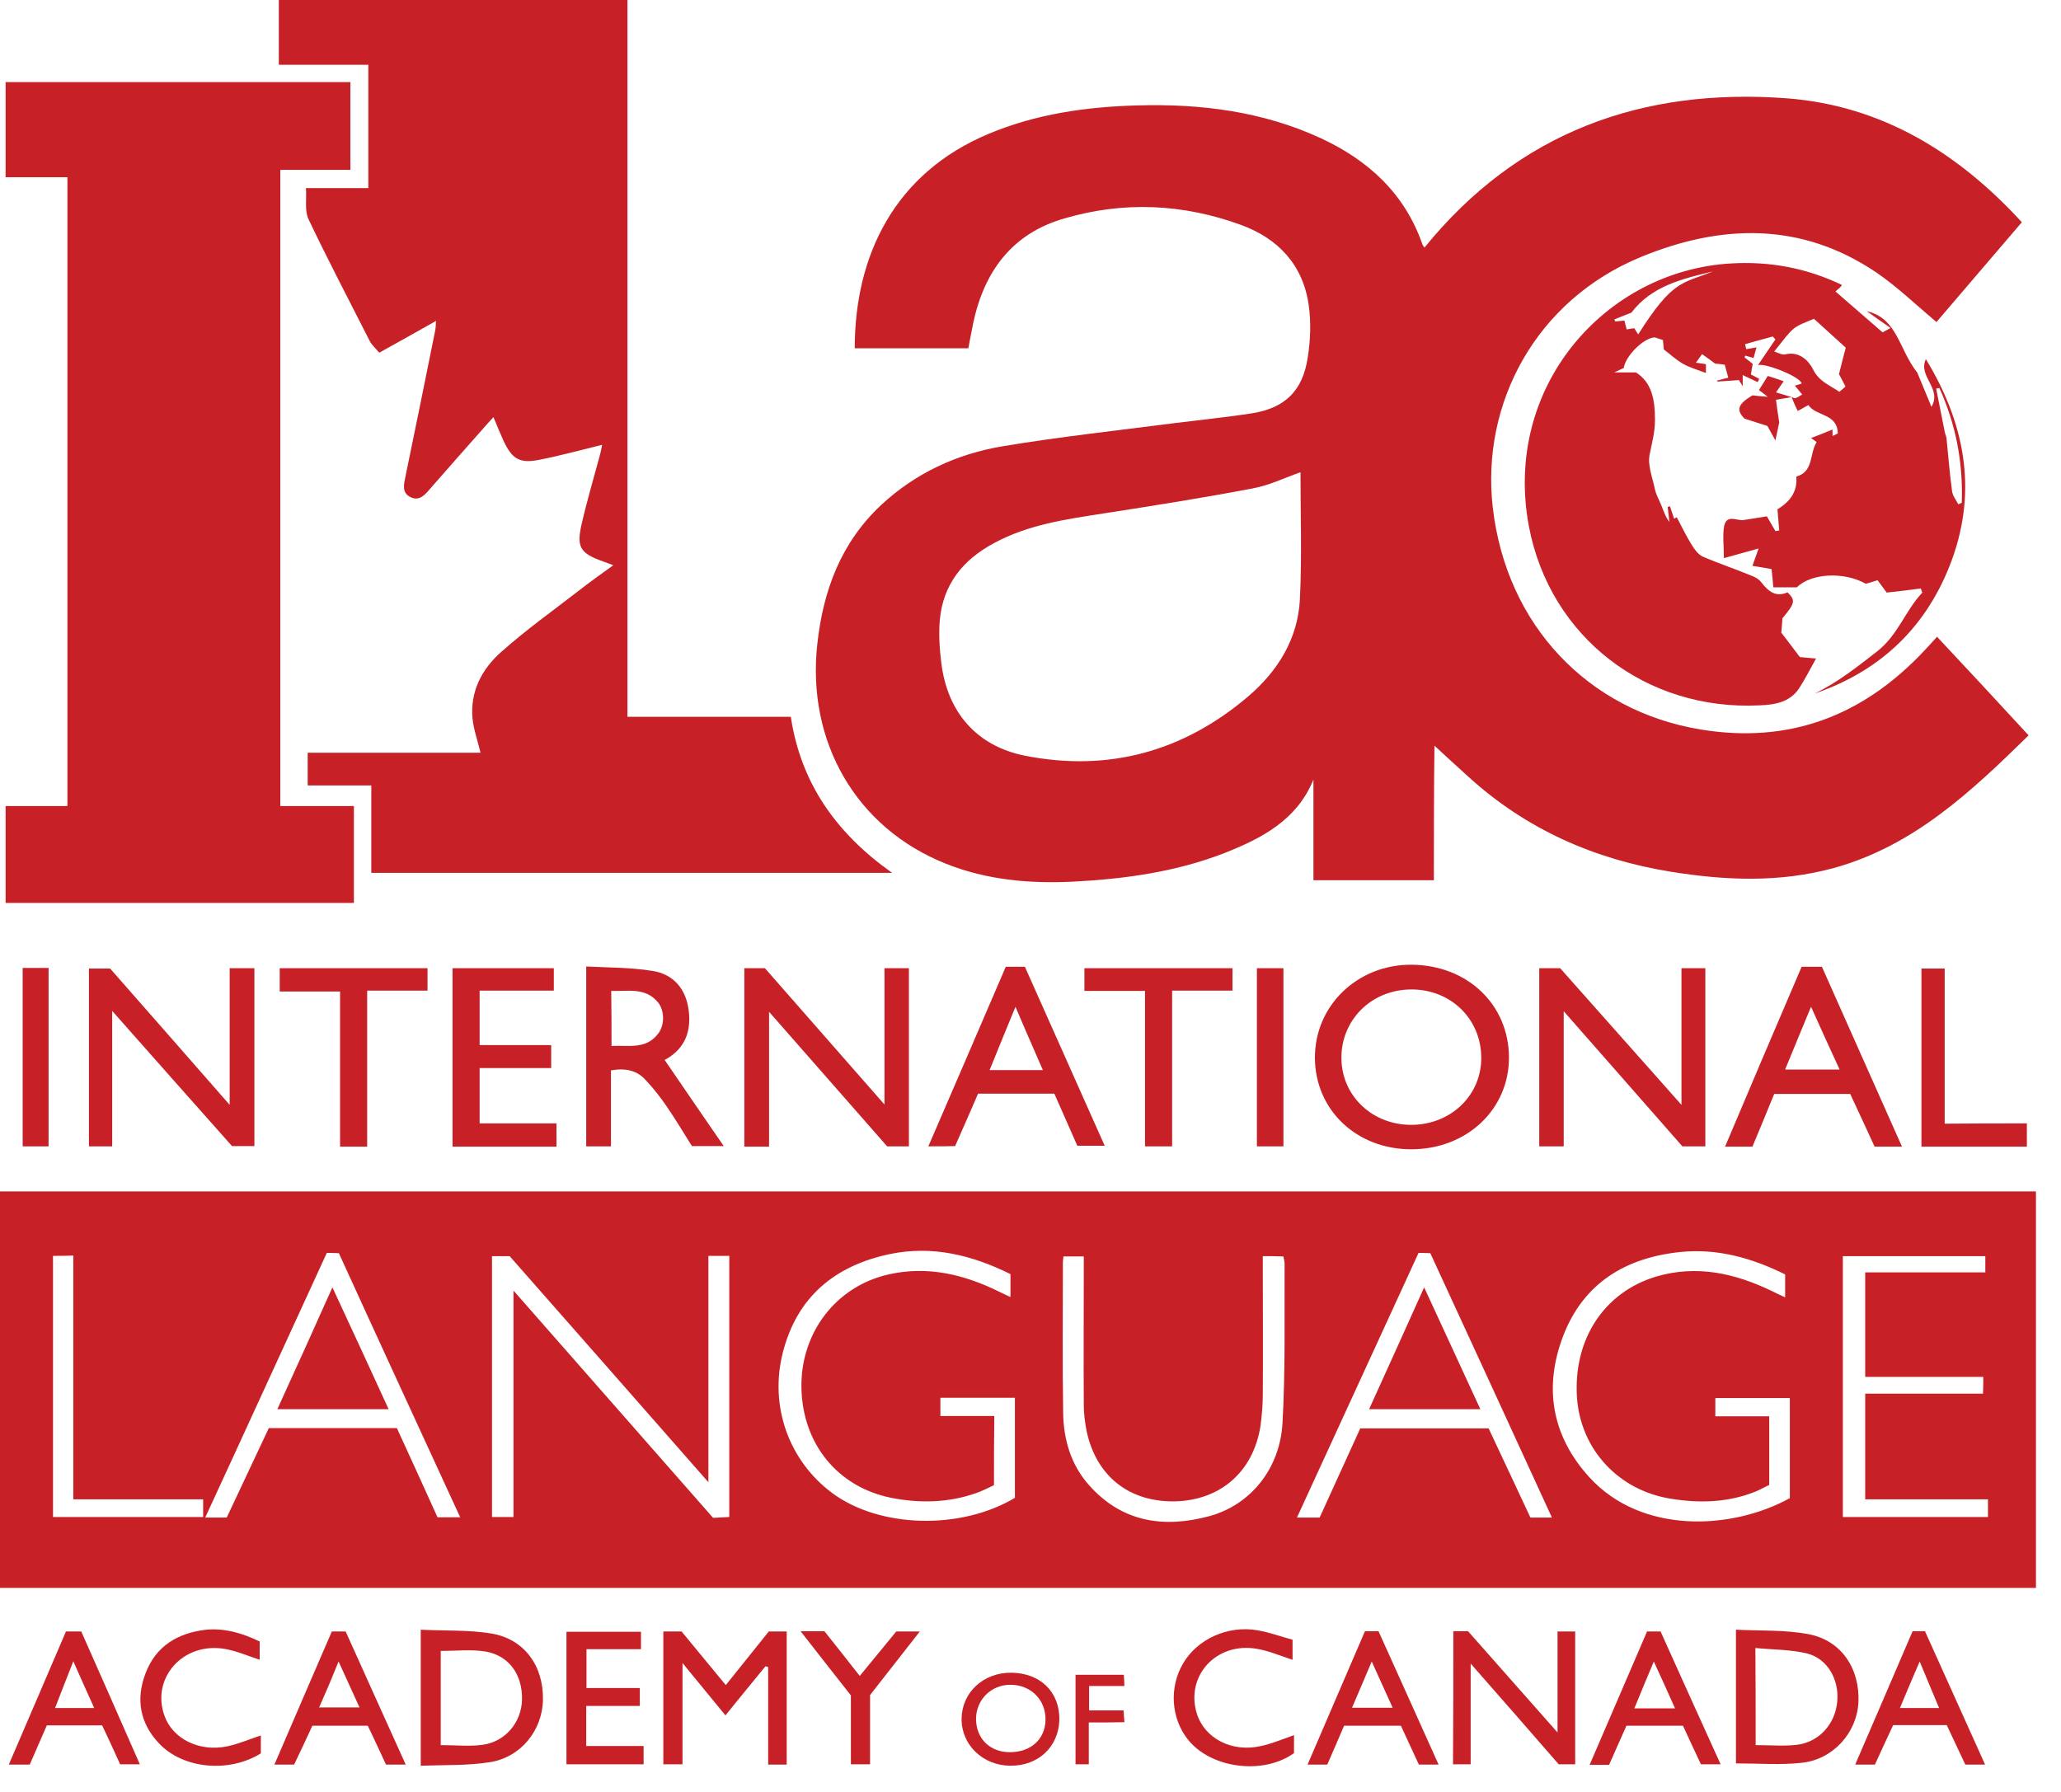 <?xml version="1.0" encoding="UTF-8"?>
<svg width="46px" height="40px" viewBox="0 0 46 40" version="1.1" xmlns="http://www.w3.org/2000/svg" xmlns:xlink="http://www.w3.org/1999/xlink">
    <!-- Generator: sketchtool 63.1 (101010) - https://sketch.com -->
    <title>DBEC5BD9-D0D4-4A83-A573-BCD53E5EBFA7</title>
    <desc>Created with sketchtool.</desc>
    <g id="Pages" stroke="none" stroke-width="1" fill="none" fill-rule="evenodd">
        <g id="2.School-Landing-Page---1440px" transform="translate(-1039, -4989)" fill="#C72127" fill-rule="nonzero">
            <g id="Group" transform="translate(0, 4687)">
                <g id="Group-16-Copy" transform="translate(957, 294)">
                    <g id="ILAC_logo" transform="translate(82, 8)">
                        <path d="M45.441,35.446 C30.294,35.446 15.154,35.446 0,35.446 C0,32.496 0,29.558 0,26.595 C15.134,26.595 30.281,26.595 45.441,26.595 C45.441,29.539 45.441,32.483 45.441,35.446 Z M15.811,33.087 C14.299,31.365 12.834,29.696 11.375,28.04 C11.237,28.04 11.112,28.04 10.981,28.04 C10.981,29.985 10.981,31.917 10.981,33.863 C11.139,33.863 11.283,33.863 11.461,33.863 C11.461,32.18 11.461,30.524 11.461,28.809 C12.972,30.531 14.444,32.207 15.916,33.882 C16.047,33.876 16.166,33.869 16.277,33.863 C16.277,31.898 16.277,29.966 16.277,28.034 C16.12,28.034 15.982,28.034 15.811,28.034 C15.811,29.709 15.811,31.359 15.811,33.087 Z M22.185,33.153 C22.054,33.212 21.922,33.284 21.784,33.33 C21.167,33.547 20.529,33.56 19.892,33.435 C18.683,33.192 17.901,32.213 17.887,30.958 C17.874,29.742 18.663,28.711 19.833,28.448 C20.7,28.251 21.521,28.448 22.303,28.835 C22.382,28.875 22.461,28.908 22.553,28.954 C22.553,28.757 22.553,28.599 22.553,28.441 C21.692,28.014 20.805,27.797 19.859,27.994 C18.637,28.251 17.789,28.947 17.473,30.189 C17.165,31.392 17.611,32.614 18.577,33.33 C19.635,34.112 21.443,34.158 22.652,33.435 C22.652,32.693 22.652,31.95 22.652,31.201 C22.087,31.201 21.548,31.201 20.989,31.201 C20.989,31.339 20.989,31.457 20.989,31.609 C21.397,31.609 21.784,31.609 22.192,31.609 C22.185,32.141 22.185,32.634 22.185,33.153 Z M39.843,28.448 C39.1,28.08 38.331,27.863 37.503,27.948 C36.287,28.073 35.348,28.638 34.894,29.808 C34.447,30.965 34.631,32.055 35.479,32.982 C36.642,34.25 38.647,34.158 39.948,33.442 C39.948,32.699 39.948,31.957 39.948,31.208 C39.383,31.208 38.837,31.208 38.285,31.208 C38.285,31.346 38.285,31.464 38.285,31.615 C38.693,31.615 39.087,31.615 39.488,31.615 C39.488,32.141 39.488,32.634 39.488,33.146 C39.389,33.192 39.291,33.251 39.179,33.297 C38.568,33.541 37.93,33.56 37.293,33.455 C36.123,33.271 35.275,32.351 35.197,31.195 C35.111,29.9 35.801,28.842 36.971,28.494 C37.871,28.231 38.719,28.421 39.54,28.816 C39.632,28.862 39.731,28.908 39.843,28.96 C39.843,28.77 39.843,28.612 39.843,28.448 Z M31.661,27.968 C30.754,29.939 29.861,31.891 28.947,33.876 C29.144,33.876 29.289,33.876 29.453,33.876 C29.755,33.212 30.058,32.548 30.36,31.885 C31.319,31.885 32.272,31.885 33.225,31.885 C33.541,32.561 33.856,33.225 34.158,33.876 C34.329,33.876 34.467,33.876 34.638,33.876 C33.725,31.885 32.824,29.926 31.924,27.975 C31.832,27.968 31.76,27.968 31.661,27.968 Z M7.294,27.968 C6.387,29.939 5.494,31.898 4.58,33.876 C4.771,33.876 4.909,33.876 5.06,33.876 C5.375,33.205 5.691,32.535 6,31.878 C6.966,31.878 7.905,31.878 8.858,31.878 C9.167,32.555 9.476,33.225 9.765,33.869 C9.949,33.869 10.094,33.869 10.271,33.869 C9.358,31.885 8.457,29.933 7.564,27.975 C7.472,27.968 7.393,27.968 7.294,27.968 Z M28.185,28.04 C28.185,28.145 28.185,28.237 28.185,28.329 C28.185,29.256 28.191,30.183 28.185,31.109 C28.185,31.352 28.165,31.595 28.132,31.839 C27.968,32.857 27.239,33.488 26.227,33.514 C25.208,33.534 24.472,32.956 24.255,31.957 C24.216,31.76 24.189,31.556 24.189,31.359 C24.183,30.347 24.189,29.341 24.189,28.329 C24.189,28.237 24.189,28.152 24.189,28.047 C24.025,28.047 23.887,28.047 23.736,28.047 C23.729,28.099 23.723,28.139 23.723,28.178 C23.723,29.295 23.71,30.419 23.729,31.536 C23.736,32.128 23.9,32.693 24.301,33.146 C25.037,33.981 25.977,34.119 26.995,33.843 C27.909,33.593 28.573,32.785 28.625,31.753 C28.691,30.577 28.665,29.401 28.671,28.218 C28.671,28.165 28.658,28.106 28.645,28.047 C28.487,28.04 28.349,28.04 28.185,28.04 Z M44.265,30.735 C43.385,30.735 42.511,30.735 41.63,30.735 C41.63,29.939 41.63,29.184 41.63,28.402 C42.53,28.402 43.417,28.402 44.311,28.402 C44.311,28.264 44.311,28.159 44.311,28.04 C43.247,28.04 42.189,28.04 41.131,28.04 C41.131,29.992 41.131,31.924 41.131,33.863 C42.221,33.863 43.293,33.863 44.37,33.863 C44.37,33.731 44.37,33.619 44.37,33.468 C43.444,33.468 42.537,33.468 41.63,33.468 C41.63,32.66 41.63,31.891 41.63,31.109 C42.517,31.109 43.378,31.109 44.259,31.109 C44.265,30.997 44.265,30.899 44.265,30.735 Z M1.183,28.034 C1.183,29.985 1.183,31.924 1.183,33.863 C2.307,33.863 3.417,33.863 4.534,33.863 C4.534,33.731 4.534,33.619 4.534,33.468 C3.568,33.468 2.615,33.468 1.636,33.468 C1.636,31.635 1.636,29.841 1.636,28.027 C1.472,28.034 1.334,28.034 1.183,28.034 Z" id="Shape"></path>
                        <path d="M32.003,19.649 C31.063,19.649 30.196,19.649 29.315,19.649 C29.315,18.899 29.315,18.157 29.315,17.401 C28.947,18.308 28.159,18.715 27.324,19.044 C26.24,19.465 25.096,19.622 23.94,19.681 C22.967,19.727 22.021,19.642 21.114,19.281 C19.11,18.485 17.999,16.56 18.242,14.372 C18.374,13.176 18.768,12.118 19.662,11.277 C20.431,10.56 21.357,10.133 22.376,9.962 C23.637,9.752 24.906,9.614 26.174,9.45 C26.752,9.377 27.331,9.318 27.902,9.233 C28.671,9.121 29.079,8.733 29.19,7.965 C29.249,7.59 29.263,7.189 29.21,6.815 C29.085,5.914 28.527,5.323 27.699,5.021 C26.404,4.547 25.077,4.488 23.756,4.876 C22.586,5.211 21.962,6.065 21.719,7.222 C21.699,7.314 21.686,7.406 21.666,7.491 C21.646,7.583 21.633,7.675 21.613,7.774 C20.766,7.774 19.918,7.774 19.077,7.774 C19.077,5.717 19.957,3.871 22.06,2.99 C23.125,2.543 24.242,2.385 25.385,2.353 C26.798,2.313 28.172,2.484 29.473,3.082 C30.537,3.575 31.352,4.317 31.747,5.454 C31.753,5.474 31.773,5.494 31.793,5.527 C33.889,2.944 36.655,1.952 39.889,2.195 C41.998,2.359 43.7,3.404 45.126,4.961 C44.469,5.73 43.831,6.473 43.22,7.189 C42.767,6.808 42.346,6.401 41.873,6.079 C40.197,4.948 38.41,5.001 36.623,5.737 C34.277,6.703 33.054,9.009 33.317,11.323 C33.619,13.964 35.453,15.87 37.957,16.284 C39.954,16.613 41.597,15.969 42.957,14.516 C43.043,14.424 43.128,14.332 43.233,14.214 C43.917,14.943 44.594,15.673 45.277,16.415 C43.996,17.671 42.714,18.88 40.94,19.373 C39.724,19.708 38.509,19.655 37.286,19.458 C35.584,19.182 34.066,18.512 32.785,17.349 C32.529,17.119 32.272,16.882 32.016,16.645 C32.003,17.605 32.003,18.61 32.003,19.649 Z M29.026,10.541 C28.658,10.672 28.323,10.836 27.961,10.902 C26.857,11.112 25.74,11.29 24.63,11.461 C23.789,11.592 22.947,11.71 22.185,12.124 C21.495,12.492 21.048,13.044 20.976,13.839 C20.95,14.155 20.969,14.477 21.009,14.792 C21.14,15.89 21.791,16.652 22.875,16.869 C24.741,17.237 26.411,16.777 27.856,15.548 C28.52,14.983 28.967,14.26 29.013,13.379 C29.059,12.433 29.026,11.48 29.026,10.541 Z" id="Shape"></path>
                        <path d="M14.004,16.001 C15.233,16.001 16.429,16.001 17.651,16.001 C17.874,17.493 18.676,18.61 19.911,19.484 C16.021,19.484 12.17,19.484 8.287,19.484 C8.287,18.847 8.287,18.203 8.287,17.533 C7.8,17.533 7.34,17.533 6.867,17.533 C6.867,17.283 6.867,17.059 6.867,16.803 C8.149,16.803 9.437,16.803 10.725,16.803 C10.659,16.527 10.573,16.291 10.547,16.047 C10.488,15.436 10.757,14.93 11.191,14.549 C11.737,14.063 12.335,13.636 12.913,13.189 C13.156,12.998 13.406,12.821 13.688,12.617 C13.577,12.578 13.517,12.551 13.458,12.532 C12.946,12.348 12.86,12.216 12.985,11.684 C13.103,11.171 13.255,10.659 13.393,10.146 C13.412,10.074 13.425,10.002 13.439,9.929 C12.959,10.048 12.499,10.173 12.032,10.265 C11.592,10.35 11.428,10.245 11.237,9.837 C11.165,9.68 11.099,9.515 11.014,9.312 C10.922,9.41 10.843,9.496 10.771,9.581 C10.383,10.021 9.989,10.462 9.601,10.909 C9.483,11.047 9.358,11.198 9.154,11.093 C8.963,10.994 9.016,10.803 9.049,10.639 C9.272,9.555 9.496,8.464 9.713,7.38 C9.726,7.314 9.726,7.248 9.732,7.163 C9.299,7.406 8.885,7.643 8.464,7.873 C8.365,7.754 8.293,7.695 8.254,7.616 C7.794,6.709 7.321,5.809 6.887,4.896 C6.795,4.705 6.847,4.455 6.828,4.199 C7.307,4.199 7.754,4.199 8.221,4.199 C8.221,3.273 8.221,2.379 8.221,1.446 C7.557,1.446 6.9,1.446 6.223,1.446 C6.223,0.946 6.223,0.48 6.223,2.33464042e-15 C8.819,2.33464042e-15 11.388,2.33464042e-15 14.004,2.33464042e-15 C14.004,5.329 14.004,10.652 14.004,16.001 Z" id="Path"></path>
                        <path d="M6.256,17.993 C6.808,17.993 7.347,17.993 7.899,17.993 C7.899,18.722 7.899,19.432 7.899,20.155 C5.31,20.155 2.727,20.155 0.125,20.155 C0.125,19.438 0.125,18.729 0.125,17.993 C0.591,17.993 1.045,17.993 1.505,17.993 C1.505,13.307 1.505,8.641 1.505,3.956 C1.045,3.956 0.591,3.956 0.125,3.956 C0.125,3.233 0.125,2.543 0.125,1.833 C2.688,1.833 5.244,1.833 7.82,1.833 C7.82,2.477 7.82,3.115 7.82,3.792 C7.301,3.792 6.788,3.792 6.256,3.792 C6.256,8.53 6.256,13.241 6.256,17.993 Z" id="Path"></path>
                        <path d="M39.987,8.865 C40.02,8.871 40.053,8.898 40.079,8.885 C40.125,8.871 40.165,8.839 40.224,8.806 C40.151,8.72 40.112,8.668 40.059,8.609 C40.119,8.589 40.165,8.576 40.211,8.563 C40.197,8.418 39.415,8.103 39.238,8.149 C39.363,7.965 39.494,7.767 39.626,7.577 C39.606,7.557 39.586,7.531 39.567,7.511 C39.363,7.57 39.153,7.623 38.949,7.682 C38.955,7.721 38.969,7.761 38.975,7.794 C39.047,7.781 39.126,7.767 39.205,7.754 C39.185,7.813 39.166,7.892 39.139,7.991 C39.074,7.971 39.015,7.958 38.955,7.938 C38.949,7.951 38.942,7.965 38.936,7.978 C38.995,8.024 39.054,8.07 39.12,8.122 C39.107,8.188 39.093,8.267 39.08,8.359 C39.146,8.392 39.205,8.425 39.264,8.457 C39.251,8.484 39.245,8.503 39.231,8.53 C39.12,8.477 39.001,8.425 38.896,8.372 C38.896,8.411 38.896,8.471 38.896,8.622 C38.837,8.523 38.811,8.484 38.811,8.484 C38.633,8.497 38.482,8.51 38.331,8.517 C38.325,8.51 38.325,8.503 38.318,8.497 C38.403,8.477 38.482,8.451 38.574,8.431 C38.541,8.319 38.522,8.234 38.495,8.142 C38.417,8.129 38.344,8.122 38.279,8.116 C38.18,8.043 38.095,7.978 37.989,7.905 C37.937,7.978 37.904,8.024 37.851,8.096 C37.943,8.109 38.003,8.116 38.075,8.129 C38.075,8.181 38.075,8.247 38.075,8.326 C37.891,8.254 37.713,8.208 37.556,8.116 C37.405,8.03 37.273,7.905 37.135,7.8 C37.129,7.728 37.122,7.662 37.115,7.59 C37.043,7.564 36.971,7.544 36.931,7.531 C36.675,7.544 36.274,7.958 36.241,8.214 C36.195,8.234 36.143,8.26 36.031,8.313 C36.215,8.313 36.34,8.313 36.511,8.313 C36.872,8.536 36.938,8.931 36.938,9.371 C36.938,9.64 36.872,9.883 36.82,10.14 C36.767,10.383 36.885,10.665 36.938,10.928 C36.964,11.047 37.03,11.158 37.076,11.27 C37.129,11.401 37.168,11.533 37.26,11.651 C37.247,11.539 37.234,11.428 37.221,11.316 C37.24,11.309 37.253,11.309 37.273,11.303 C37.306,11.395 37.332,11.487 37.365,11.579 C37.385,11.566 37.405,11.559 37.424,11.546 C37.536,11.756 37.635,11.967 37.759,12.164 C37.819,12.262 37.904,12.381 38.009,12.427 C38.357,12.578 38.719,12.696 39.067,12.841 C39.159,12.873 39.258,12.926 39.31,12.998 C39.468,13.202 39.639,13.34 39.895,13.222 C40.079,13.399 40.066,13.465 39.783,13.8 C39.777,13.912 39.764,14.037 39.757,14.122 C39.908,14.319 40.04,14.49 40.171,14.667 C40.263,14.674 40.362,14.687 40.533,14.7 C40.395,14.95 40.283,15.167 40.151,15.371 C39.941,15.679 39.613,15.732 39.271,15.745 C36.747,15.87 34.599,14.234 34.125,11.756 C33.534,8.628 35.834,6.046 38.627,5.881 C39.494,5.829 40.316,5.98 41.111,6.361 C41.098,6.381 41.085,6.401 41.071,6.414 C41.052,6.433 41.032,6.447 40.966,6.506 C41.321,6.815 41.663,7.11 42.018,7.419 C42.064,7.393 42.116,7.367 42.195,7.321 C42.011,7.189 41.834,7.071 41.663,6.946 C42.353,7.104 42.373,7.787 42.793,8.319 C42.872,8.51 42.99,8.793 43.109,9.082 C43.352,8.668 42.8,8.405 42.984,8.017 C43.838,9.417 44.14,10.909 43.569,12.486 C43.03,13.964 41.998,14.97 40.5,15.482 C41.006,15.239 41.446,14.891 41.893,14.543 C42.366,14.175 42.524,13.629 42.905,13.228 C42.892,13.195 42.879,13.169 42.872,13.136 C42.616,13.169 42.359,13.202 42.11,13.228 C42.037,13.13 41.972,13.044 41.906,12.952 C41.801,12.985 41.722,13.011 41.643,13.031 C41.157,12.755 40.421,12.795 40.105,13.11 C39.921,13.11 39.751,13.11 39.58,13.11 C39.567,12.952 39.553,12.834 39.54,12.703 C39.396,12.676 39.271,12.657 39.113,12.63 C39.153,12.519 39.192,12.413 39.251,12.243 C38.988,12.315 38.765,12.381 38.476,12.459 C38.476,12.177 38.443,11.953 38.482,11.743 C38.535,11.487 38.739,11.612 38.89,11.612 C39.074,11.585 39.264,11.553 39.435,11.526 C39.514,11.658 39.567,11.756 39.626,11.855 C39.652,11.848 39.685,11.848 39.711,11.842 C39.698,11.697 39.685,11.546 39.672,11.369 C39.921,11.217 40.125,11.001 40.092,10.639 C40.487,10.527 40.381,10.127 40.546,9.87 C40.513,9.844 40.48,9.818 40.421,9.778 C40.592,9.713 40.743,9.653 40.901,9.588 C40.901,9.621 40.901,9.667 40.901,9.732 C40.96,9.706 40.999,9.686 41.019,9.673 C41.006,9.22 40.533,9.299 40.362,9.042 C40.289,9.082 40.23,9.115 40.125,9.174 C40.066,9.062 40.027,8.963 39.987,8.865 L39.987,8.865 Z M41.19,8.628 C41.131,8.51 41.085,8.431 41.045,8.352 C41.091,8.162 41.137,7.984 41.196,7.761 C40.973,7.557 40.73,7.34 40.487,7.117 C39.987,7.321 40.053,7.275 39.599,7.846 C39.685,7.873 39.77,7.925 39.843,7.912 C40.165,7.827 40.381,8.07 40.467,8.247 C40.605,8.523 40.828,8.589 41.052,8.747 C41.111,8.701 41.15,8.661 41.19,8.628 Z M43.286,8.661 C43.26,8.668 43.24,8.668 43.214,8.674 C43.279,8.996 43.339,9.318 43.404,9.634 C43.411,9.68 43.437,9.732 43.444,9.778 C43.483,10.173 43.516,10.573 43.569,10.968 C43.582,11.066 43.661,11.165 43.707,11.257 C43.733,11.244 43.759,11.237 43.785,11.224 C43.818,10.33 43.654,9.476 43.286,8.661 Z M38.233,6.059 C37.543,6.223 36.859,6.387 36.412,6.979 C36.274,7.031 36.149,7.084 36.031,7.13 C36.038,7.143 36.044,7.163 36.051,7.176 C36.117,7.169 36.182,7.163 36.255,7.156 C36.274,7.222 36.287,7.288 36.307,7.353 C36.373,7.34 36.425,7.334 36.478,7.327 C36.504,7.373 36.531,7.413 36.563,7.465 C37.332,6.249 37.536,6.335 38.233,6.059 Z" id="Shape"></path>
                        <path d="M34.355,21.613 C34.507,21.613 34.658,21.613 34.822,21.613 C35.703,22.606 36.596,23.611 37.529,24.663 C37.529,23.605 37.529,22.619 37.529,21.613 C37.72,21.613 37.884,21.613 38.062,21.613 C38.062,22.934 38.062,24.249 38.062,25.589 C37.911,25.589 37.753,25.589 37.549,25.589 C36.695,24.617 35.821,23.618 34.901,22.573 C34.901,23.611 34.901,24.59 34.901,25.589 C34.71,25.589 34.539,25.589 34.355,25.589 C34.355,24.262 34.355,22.947 34.355,21.613 Z" id="Path"></path>
                        <path d="M5.178,25.583 C4.304,24.603 3.43,23.611 2.504,22.566 C2.504,23.618 2.504,24.597 2.504,25.589 C2.32,25.589 2.162,25.589 1.985,25.589 C1.985,24.275 1.985,22.961 1.985,21.62 C2.129,21.62 2.28,21.62 2.458,21.62 C3.325,22.606 4.206,23.611 5.126,24.663 C5.126,23.611 5.126,22.619 5.126,21.613 C5.329,21.613 5.5,21.613 5.678,21.613 C5.678,22.941 5.678,24.255 5.678,25.583 C5.527,25.583 5.369,25.583 5.178,25.583 Z" id="Path"></path>
                        <path d="M31.497,25.655 C30.281,25.655 29.355,24.781 29.348,23.618 C29.341,22.448 30.301,21.521 31.517,21.535 C32.752,21.548 33.672,22.422 33.679,23.598 C33.685,24.761 32.739,25.655 31.497,25.655 Z M29.939,23.624 C29.946,24.472 30.643,25.123 31.523,25.109 C32.397,25.096 33.067,24.439 33.061,23.605 C33.054,22.731 32.364,22.073 31.477,22.087 C30.603,22.1 29.933,22.77 29.939,23.624 Z" id="Shape"></path>
                        <path d="M17.165,25.596 C16.961,25.596 16.797,25.596 16.613,25.596 C16.613,24.268 16.613,22.947 16.613,21.613 C16.757,21.613 16.895,21.613 17.073,21.613 C17.933,22.593 18.814,23.598 19.741,24.656 C19.741,23.605 19.741,22.619 19.741,21.613 C19.938,21.613 20.102,21.613 20.286,21.613 C20.286,22.934 20.286,24.249 20.286,25.589 C20.135,25.589 19.977,25.589 19.8,25.589 C18.945,24.617 18.078,23.624 17.165,22.586 C17.165,23.618 17.165,24.59 17.165,25.596 Z" id="Path"></path>
                        <path d="M13.636,23.894 C13.636,24.465 13.636,25.017 13.636,25.589 C13.445,25.589 13.268,25.589 13.084,25.589 C13.084,24.268 13.084,22.947 13.084,21.574 C13.577,21.6 14.076,21.594 14.562,21.673 C15.029,21.745 15.311,22.073 15.371,22.553 C15.43,23.02 15.292,23.401 14.865,23.644 C14.832,23.657 14.805,23.677 14.832,23.657 C15.265,24.295 15.699,24.919 16.153,25.583 C15.896,25.583 15.686,25.583 15.443,25.583 C15.265,25.3 15.081,24.991 14.878,24.695 C14.74,24.492 14.589,24.301 14.424,24.124 C14.227,23.894 13.964,23.835 13.636,23.894 Z M13.649,23.348 C14.037,23.329 14.431,23.434 14.7,23.059 C14.838,22.869 14.832,22.547 14.681,22.369 C14.398,22.034 14.017,22.133 13.642,22.119 C13.649,22.533 13.649,22.921 13.649,23.348 Z" id="Shape"></path>
                        <path d="M42.451,25.596 C42.228,25.596 42.044,25.596 41.84,25.596 C41.663,25.208 41.479,24.814 41.295,24.419 C40.73,24.419 40.178,24.419 39.599,24.419 C39.442,24.807 39.277,25.201 39.113,25.596 C38.916,25.596 38.732,25.596 38.502,25.596 C39.074,24.242 39.639,22.915 40.211,21.581 C40.362,21.581 40.506,21.581 40.664,21.581 C41.255,22.908 41.847,24.242 42.451,25.596 Z M40.421,22.474 C40.211,22.974 40.033,23.414 39.843,23.874 C40.257,23.874 40.638,23.874 41.058,23.874 C40.841,23.407 40.644,22.967 40.421,22.474 Z" id="Shape"></path>
                        <path d="M20.72,25.589 C21.305,24.235 21.876,22.915 22.448,21.581 C22.586,21.581 22.724,21.581 22.875,21.581 C23.46,22.895 24.051,24.222 24.656,25.576 C24.439,25.576 24.255,25.576 24.045,25.576 C23.881,25.201 23.71,24.814 23.532,24.413 C22.967,24.413 22.415,24.413 21.83,24.413 C21.666,24.794 21.495,25.182 21.318,25.583 C21.14,25.589 20.95,25.589 20.72,25.589 Z M23.276,23.887 C23.072,23.414 22.875,22.974 22.665,22.474 C22.455,22.98 22.277,23.421 22.087,23.887 C22.428,23.887 22.717,23.887 23.013,23.887 C23.085,23.887 23.158,23.887 23.276,23.887 Z" id="Shape"></path>
                        <path d="M12.42,25.077 C12.42,25.274 12.42,25.425 12.42,25.596 C11.638,25.596 10.882,25.596 10.1,25.596 C10.1,24.268 10.1,22.947 10.1,21.613 C10.843,21.613 11.592,21.613 12.361,21.613 C12.361,21.771 12.361,21.929 12.361,22.113 C11.809,22.113 11.27,22.113 10.705,22.113 C10.705,22.52 10.705,22.908 10.705,23.329 C11.231,23.329 11.756,23.329 12.302,23.329 C12.302,23.506 12.302,23.664 12.302,23.841 C11.776,23.841 11.244,23.841 10.705,23.841 C10.705,24.262 10.705,24.656 10.705,25.077 C11.277,25.077 11.835,25.077 12.42,25.077 Z" id="Path"></path>
                        <path d="M9.542,21.613 C9.542,21.791 9.542,21.942 9.542,22.113 C9.095,22.113 8.661,22.113 8.195,22.113 C8.195,23.289 8.195,24.433 8.195,25.596 C7.978,25.596 7.8,25.596 7.59,25.596 C7.59,24.446 7.59,23.302 7.59,22.133 C7.13,22.133 6.696,22.133 6.243,22.133 C6.243,21.949 6.243,21.784 6.243,21.613 C7.34,21.613 8.431,21.613 9.542,21.613 Z" id="Path"></path>
                        <path d="M15.233,37.122 C15.233,37.917 15.233,38.64 15.233,39.383 C15.088,39.383 14.957,39.383 14.805,39.383 C14.805,38.403 14.805,37.418 14.805,36.419 C14.937,36.419 15.062,36.419 15.213,36.419 C15.528,36.8 15.85,37.194 16.199,37.615 C16.521,37.214 16.836,36.82 17.158,36.419 C17.289,36.419 17.414,36.419 17.559,36.419 C17.559,37.411 17.559,38.397 17.559,39.389 C17.427,39.389 17.303,39.389 17.145,39.389 C17.145,38.66 17.145,37.937 17.145,37.214 C17.125,37.207 17.105,37.201 17.086,37.194 C16.797,37.549 16.507,37.897 16.192,38.292 C15.87,37.904 15.581,37.543 15.233,37.122 Z" id="Path"></path>
                        <path d="M25.556,22.119 C25.077,22.119 24.649,22.119 24.203,22.119 C24.203,21.942 24.203,21.784 24.203,21.613 C25.307,21.613 26.404,21.613 27.508,21.613 C27.508,21.784 27.508,21.942 27.508,22.113 C27.061,22.113 26.627,22.113 26.161,22.113 C26.161,23.276 26.161,24.426 26.161,25.589 C25.951,25.589 25.767,25.589 25.556,25.589 C25.556,24.446 25.556,23.302 25.556,22.119 Z" id="Path"></path>
                        <path d="M9.391,36.379 C9.923,36.406 10.455,36.379 10.974,36.465 C11.704,36.59 12.131,37.188 12.118,37.937 C12.111,38.62 11.625,39.231 10.928,39.337 C10.429,39.415 9.91,39.396 9.391,39.415 C9.391,38.397 9.391,37.411 9.391,36.379 Z M9.837,38.955 C10.166,38.955 10.468,38.988 10.764,38.949 C11.277,38.883 11.638,38.449 11.651,37.943 C11.664,37.391 11.369,36.958 10.836,36.866 C10.514,36.813 10.173,36.853 9.837,36.853 C9.837,37.556 9.837,38.246 9.837,38.955 Z" id="Shape"></path>
                        <path d="M38.745,39.363 C38.745,38.39 38.745,37.411 38.745,36.379 C39.297,36.406 39.836,36.379 40.362,36.478 C41.098,36.616 41.512,37.247 41.479,37.996 C41.446,38.679 40.914,39.277 40.211,39.35 C39.731,39.402 39.251,39.363 38.745,39.363 Z M39.185,38.955 C39.514,38.955 39.81,38.982 40.099,38.949 C40.598,38.89 40.96,38.489 41.006,37.983 C41.052,37.503 40.795,37.03 40.342,36.912 C39.974,36.82 39.573,36.826 39.179,36.787 C39.185,37.556 39.185,38.252 39.185,38.955 Z" id="Shape"></path>
                        <path d="M32.437,36.412 C32.555,36.412 32.653,36.412 32.765,36.412 C33.416,37.148 34.066,37.884 34.763,38.673 C34.763,37.878 34.763,37.155 34.763,36.419 C34.914,36.419 35.026,36.419 35.157,36.419 C35.157,37.405 35.157,38.384 35.157,39.383 C35.039,39.383 34.927,39.383 34.789,39.383 C34.158,38.66 33.514,37.917 32.824,37.135 C32.824,37.917 32.824,38.64 32.824,39.383 C32.68,39.383 32.568,39.383 32.43,39.383 C32.437,38.403 32.437,37.418 32.437,36.412 Z" id="Path"></path>
                        <path d="M45.238,25.077 C45.238,25.274 45.238,25.425 45.238,25.596 C44.449,25.596 43.68,25.596 42.885,25.596 C42.885,24.275 42.885,22.954 42.885,21.62 C43.049,21.62 43.214,21.62 43.404,21.62 C43.404,22.763 43.404,23.9 43.404,25.083 C44.029,25.077 44.627,25.077 45.238,25.077 Z" id="Path"></path>
                        <path d="M14.28,37.681 C14.28,37.838 14.28,37.943 14.28,38.081 C13.879,38.081 13.491,38.081 13.084,38.081 C13.084,38.39 13.084,38.673 13.084,38.975 C13.511,38.975 13.931,38.975 14.365,38.975 C14.365,39.12 14.365,39.238 14.365,39.383 C13.807,39.383 13.235,39.383 12.643,39.383 C12.643,38.41 12.643,37.431 12.643,36.425 C13.182,36.425 13.734,36.425 14.306,36.425 C14.306,36.544 14.306,36.662 14.306,36.813 C13.912,36.813 13.511,36.813 13.09,36.813 C13.09,37.109 13.09,37.385 13.09,37.681 C13.485,37.681 13.872,37.681 14.28,37.681 Z" id="Path"></path>
                        <path d="M2.28,38.515 C1.866,38.515 1.472,38.515 1.045,38.515 C0.92,38.798 0.795,39.087 0.664,39.389 C0.519,39.389 0.381,39.389 0.197,39.389 C0.631,38.384 1.045,37.411 1.472,36.419 C1.584,36.419 1.689,36.419 1.814,36.419 C2.247,37.398 2.681,38.377 3.121,39.383 C2.964,39.383 2.832,39.383 2.681,39.383 C2.556,39.107 2.425,38.817 2.28,38.515 Z M2.103,38.127 C1.945,37.779 1.801,37.457 1.636,37.083 C1.485,37.464 1.36,37.792 1.229,38.127 C1.538,38.127 1.801,38.127 2.103,38.127 Z" id="Shape"></path>
                        <path d="M9.055,39.389 C8.898,39.389 8.773,39.389 8.615,39.389 C8.484,39.113 8.352,38.817 8.208,38.522 C7.8,38.522 7.393,38.522 6.972,38.522 C6.841,38.804 6.709,39.093 6.565,39.389 C6.433,39.389 6.302,39.389 6.125,39.389 C6.552,38.39 6.979,37.411 7.406,36.419 C7.505,36.419 7.597,36.419 7.715,36.419 C8.155,37.391 8.595,38.377 9.055,39.389 Z M7.123,38.114 C7.445,38.114 7.721,38.114 8.024,38.114 C7.866,37.773 7.728,37.457 7.557,37.089 C7.406,37.464 7.275,37.773 7.123,38.114 Z" id="Shape"></path>
                        <path d="M30.465,36.412 C30.577,36.412 30.656,36.412 30.767,36.412 C31.208,37.391 31.655,38.377 32.108,39.389 C31.944,39.389 31.812,39.389 31.668,39.389 C31.536,39.107 31.405,38.817 31.267,38.522 C30.846,38.522 30.439,38.522 29.999,38.522 C29.88,38.798 29.755,39.093 29.624,39.389 C29.486,39.389 29.355,39.389 29.184,39.389 C29.611,38.39 30.038,37.411 30.465,36.412 Z M30.176,38.121 C30.491,38.121 30.767,38.121 31.083,38.121 C30.925,37.773 30.781,37.457 30.616,37.089 C30.459,37.464 30.321,37.779 30.176,38.121 Z" id="Shape"></path>
                        <path d="M35.913,39.396 C35.775,39.396 35.65,39.396 35.479,39.396 C35.913,38.39 36.333,37.411 36.761,36.419 C36.859,36.419 36.951,36.419 37.063,36.419 C37.503,37.391 37.943,38.377 38.403,39.383 C38.246,39.383 38.114,39.383 37.963,39.383 C37.832,39.107 37.7,38.817 37.562,38.522 C37.148,38.522 36.741,38.522 36.301,38.522 C36.176,38.804 36.044,39.1 35.913,39.396 Z M37.385,38.134 C37.227,37.779 37.083,37.457 36.912,37.089 C36.747,37.477 36.616,37.799 36.478,38.134 C36.793,38.134 37.069,38.134 37.385,38.134 Z" id="Shape"></path>
                        <path d="M44.305,39.389 C44.14,39.389 44.009,39.389 43.864,39.389 C43.733,39.107 43.595,38.817 43.45,38.509 C43.253,38.509 43.049,38.509 42.852,38.509 C42.662,38.509 42.465,38.509 42.254,38.509 C42.116,38.804 41.978,39.1 41.847,39.389 C41.696,39.389 41.564,39.389 41.407,39.389 C41.84,38.384 42.267,37.398 42.688,36.412 C42.787,36.412 42.865,36.412 42.964,36.412 C43.411,37.398 43.851,38.384 44.305,39.389 Z M42.405,38.127 C42.721,38.127 42.984,38.127 43.279,38.127 C43.135,37.786 43.003,37.464 42.846,37.089 C42.688,37.457 42.55,37.773 42.405,38.127 Z" id="Shape"></path>
                        <path d="M28.881,38.732 C28.881,38.87 28.881,39.001 28.881,39.133 C28.191,39.632 27.009,39.475 26.503,38.817 C26.135,38.344 26.095,37.661 26.404,37.135 C26.719,36.59 27.403,36.274 28.073,36.393 C28.336,36.439 28.586,36.531 28.849,36.603 C28.849,36.774 28.849,36.912 28.849,37.05 C28.579,36.964 28.329,36.853 28.06,36.807 C27.153,36.642 26.45,37.411 26.713,38.252 C26.884,38.804 27.495,39.126 28.145,38.975 C28.389,38.923 28.619,38.824 28.881,38.732 Z" id="Path"></path>
                        <path d="M5.796,36.642 C5.796,36.787 5.796,36.918 5.796,37.05 C5.533,36.964 5.283,36.853 5.014,36.807 C4.081,36.649 3.365,37.464 3.673,38.305 C3.857,38.817 4.449,39.113 5.073,38.982 C5.323,38.929 5.566,38.824 5.822,38.739 C5.822,38.87 5.822,39.008 5.822,39.139 C5.113,39.58 4.094,39.488 3.555,38.923 C3.121,38.469 3.029,37.93 3.246,37.359 C3.476,36.741 3.969,36.452 4.6,36.379 C5.021,36.34 5.415,36.458 5.796,36.642 Z" id="Path"></path>
                        <path d="M28.053,21.613 C28.251,21.613 28.441,21.613 28.645,21.613 C28.645,22.941 28.645,24.262 28.645,25.589 C28.441,25.589 28.257,25.589 28.053,25.589 C28.053,24.262 28.053,22.947 28.053,21.613 Z" id="Path"></path>
                        <path d="M1.084,25.589 C0.887,25.589 0.703,25.589 0.506,25.589 C0.506,24.262 0.506,22.941 0.506,21.607 C0.703,21.607 0.894,21.607 1.084,21.607 C1.084,22.947 1.084,24.262 1.084,25.589 Z" id="Path"></path>
                        <path d="M17.868,36.412 C18.078,36.412 18.229,36.412 18.4,36.412 C18.65,36.728 18.913,37.056 19.189,37.411 C19.471,37.069 19.741,36.741 20.003,36.419 C20.174,36.419 20.332,36.419 20.529,36.419 C20.148,36.905 19.793,37.359 19.419,37.838 C19.419,38.331 19.419,38.85 19.419,39.383 C19.267,39.383 19.136,39.383 18.991,39.383 C18.991,38.863 18.991,38.351 18.991,37.845 C18.623,37.378 18.262,36.918 17.868,36.412 Z" id="Path"></path>
                        <path d="M22.547,39.415 C21.935,39.409 21.456,38.949 21.462,38.364 C21.469,37.779 21.949,37.332 22.573,37.339 C23.217,37.345 23.651,37.766 23.644,38.384 C23.631,38.995 23.171,39.422 22.547,39.415 Z M22.54,39.113 C23.007,39.113 23.329,38.824 23.335,38.39 C23.342,37.943 23.007,37.608 22.553,37.608 C22.119,37.608 21.784,37.943 21.784,38.377 C21.791,38.811 22.093,39.113 22.54,39.113 Z" id="Shape"></path>
                        <path d="M24.301,38.449 C24.301,38.785 24.301,39.074 24.301,39.383 C24.196,39.383 24.111,39.383 24.005,39.383 C24.005,38.719 24.005,38.068 24.005,37.385 C24.36,37.385 24.715,37.385 25.083,37.385 C25.09,37.457 25.09,37.529 25.096,37.635 C24.833,37.635 24.577,37.635 24.308,37.635 C24.308,37.825 24.308,37.989 24.308,38.18 C24.564,38.18 24.814,38.18 25.077,38.18 C25.083,38.279 25.09,38.351 25.096,38.443 C24.833,38.449 24.59,38.449 24.301,38.449 Z" id="Path"></path>
                        <path d="M39.987,8.865 C39.882,8.885 39.777,8.898 39.639,8.924 C39.659,9.082 39.678,9.226 39.711,9.43 C39.698,9.502 39.665,9.64 39.626,9.831 C39.56,9.713 39.507,9.621 39.448,9.509 C39.31,9.463 39.139,9.41 38.936,9.345 C38.745,9.147 38.785,9.023 39.113,8.825 C39.225,8.839 39.304,8.845 39.455,8.858 C39.343,8.773 39.297,8.733 39.258,8.707 C39.323,8.609 39.376,8.517 39.455,8.392 C39.54,8.418 39.659,8.457 39.81,8.51 C39.744,8.609 39.691,8.687 39.639,8.76 C39.751,8.793 39.869,8.825 39.987,8.865 L39.987,8.865 Z" id="Path"></path>
                        <path d="M30.557,31.457 C30.965,30.557 31.365,29.677 31.786,28.737 C32.213,29.663 32.621,30.551 33.041,31.457 C32.207,31.457 31.398,31.457 30.557,31.457 Z" id="Path"></path>
                        <path d="M7.419,28.737 C7.853,29.67 8.26,30.551 8.674,31.457 C7.84,31.457 7.031,31.457 6.19,31.457 C6.598,30.564 6.999,29.677 7.419,28.737 Z" id="Path"></path>
                    </g>
                </g>
            </g>
        </g>
    </g>
</svg>